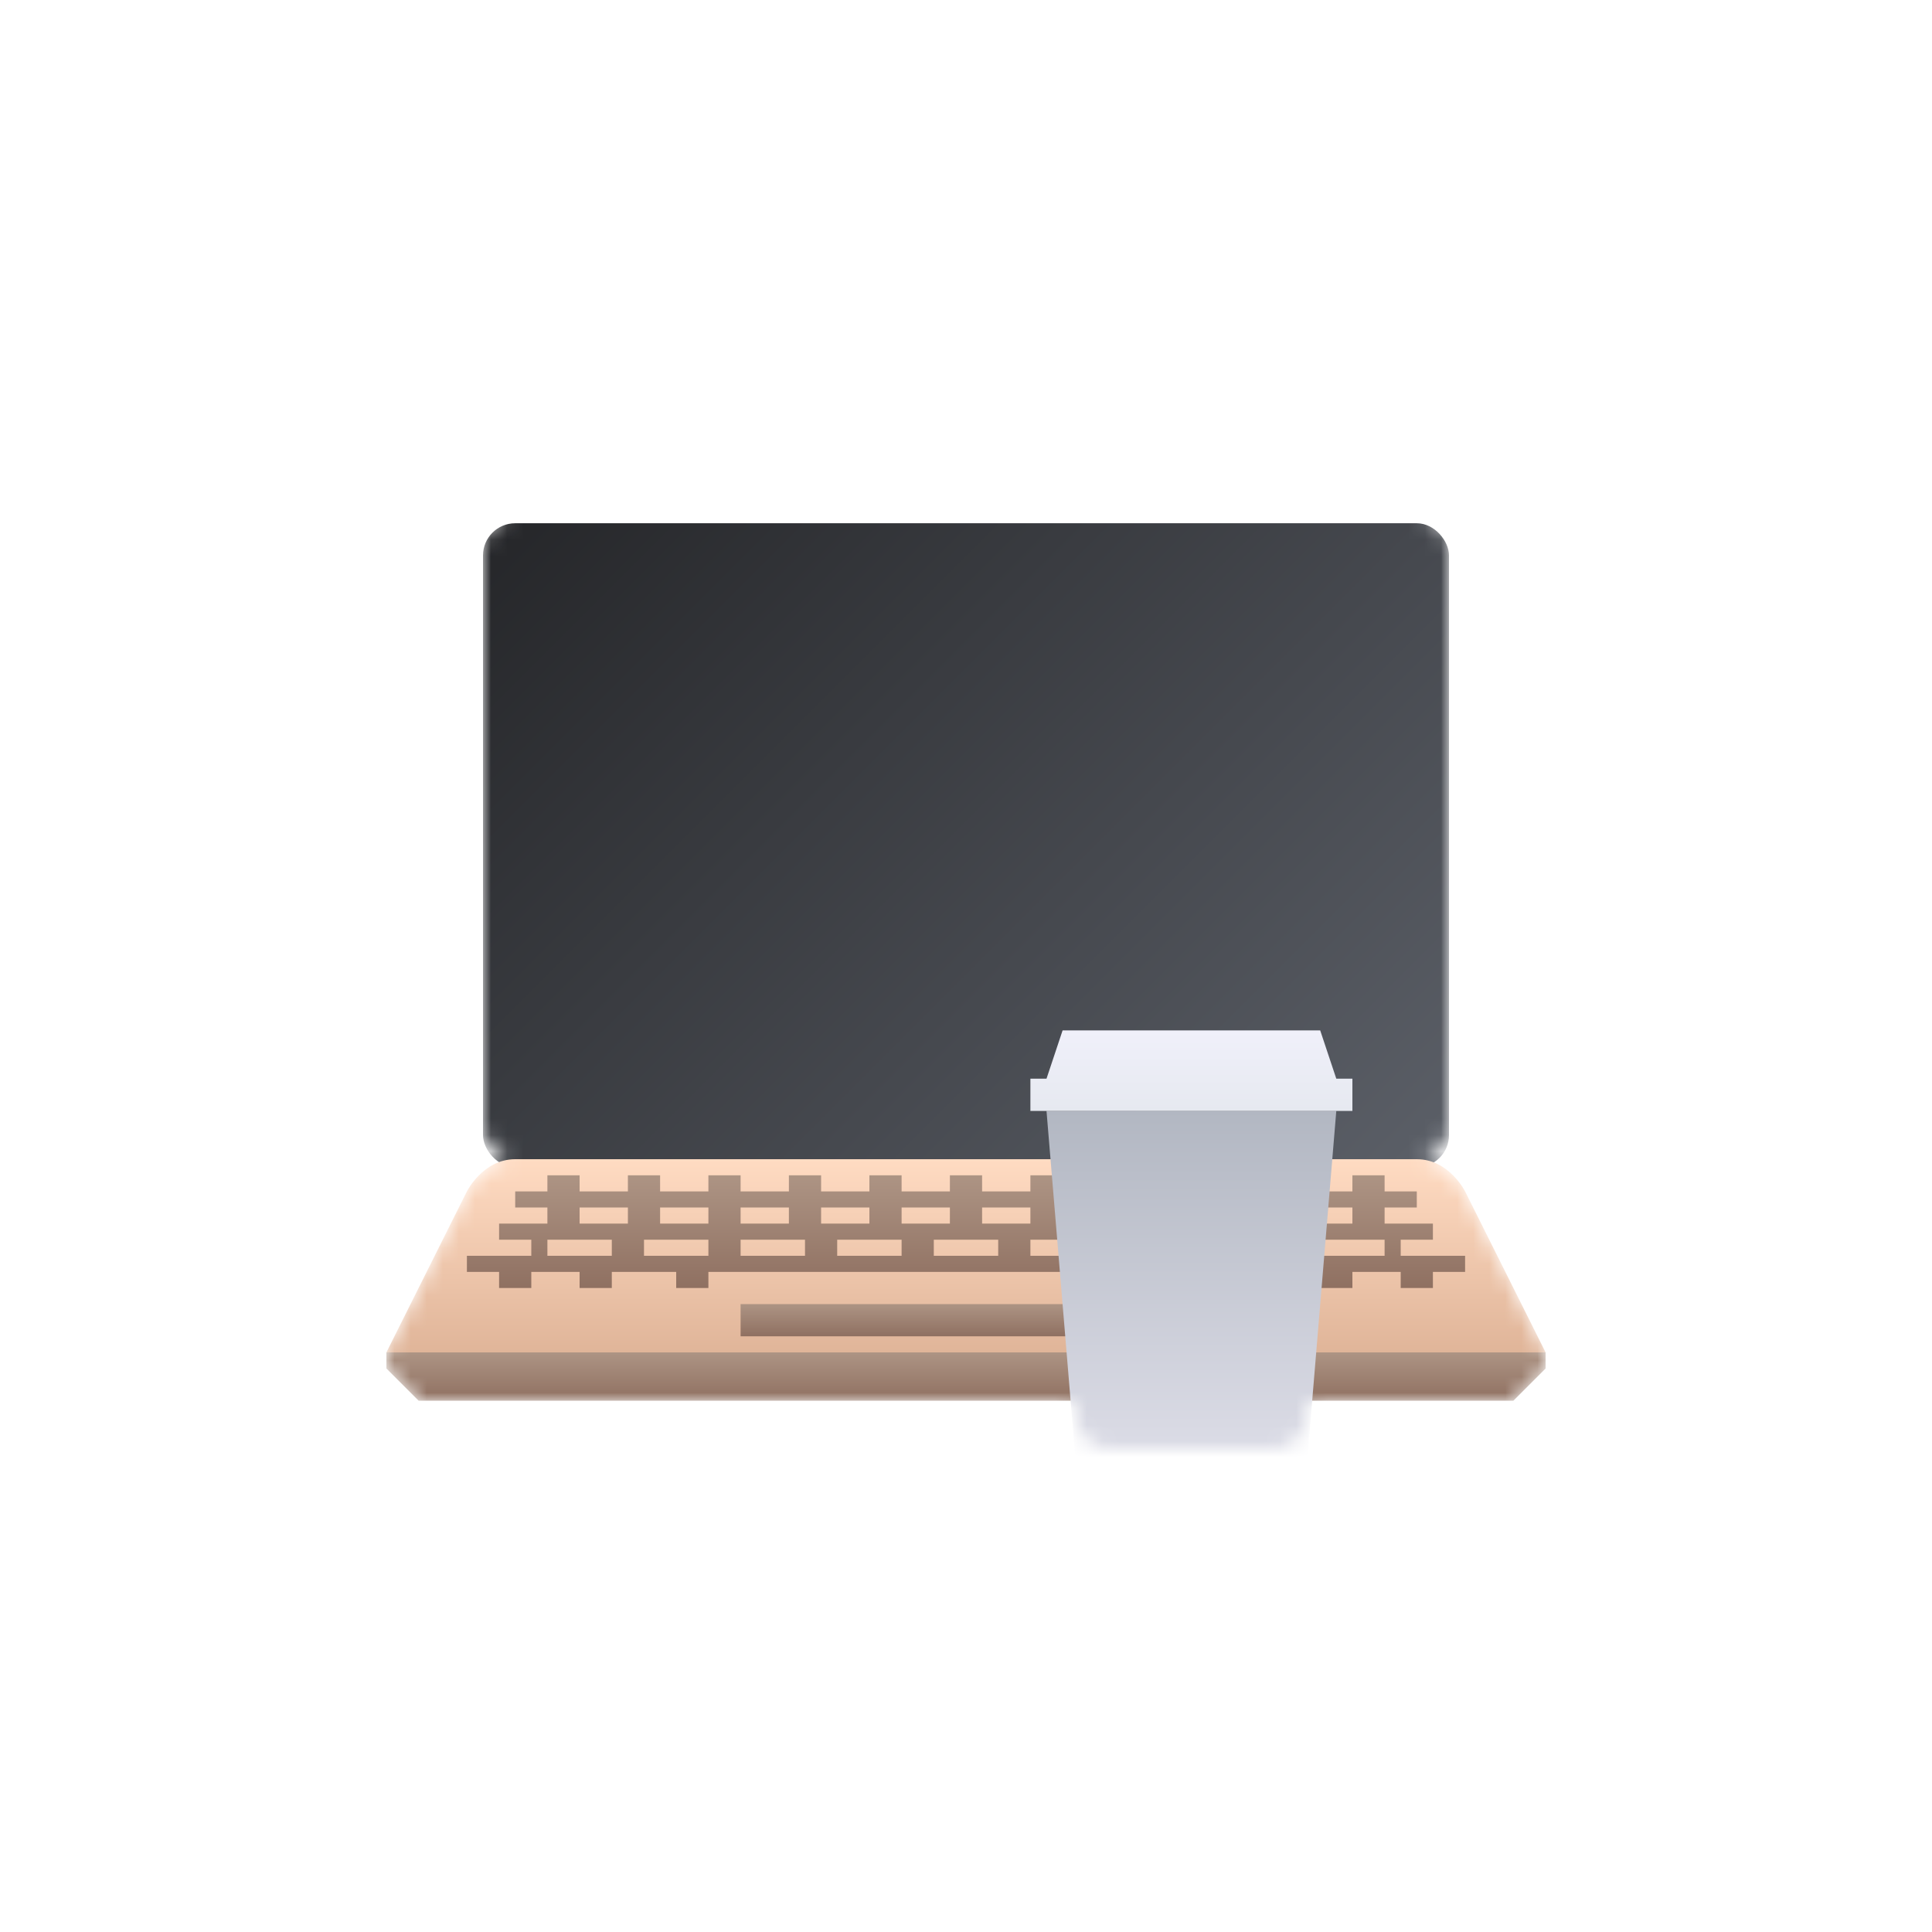 <svg width="120" height="120" viewBox="0 0 120 120" fill="none" xmlns="http://www.w3.org/2000/svg">
<mask id="mask0" mask-type="alpha" maskUnits="userSpaceOnUse" x="24" y="32" width="72" height="58">
<path fill-rule="evenodd" clip-rule="evenodd" d="M32 32C30.895 32 30 32.895 30 34V70C30 71.105 30.895 72 32 72C30 72 29 74 29 74L24 84V85L26 87H66.752L66.836 88C66.836 88 67 90 69 90H79C81 90 81.172 88 81.172 88L81.255 87H94L96 85V84L91 74C91 74 90 72 88 72C89.105 72 90 71.105 90 70V34C90 32.895 89.105 32 88 32H32Z" fill="white"/>
</mask>
<g mask="url(#mask0)">
<g filter="url(#filter0_i)">
<rect x="30" y="32" width="60" height="40" rx="2" fill="url(#paint0_linear)"/>
</g>
<path d="M24 84H96V85L94 87H26L24 85V84Z" fill="url(#paint1_linear)"/>
<path d="M32 72C34 72 86 72 88 72C90 72 91 74 91 74L96 84H24L29 74C29 74 30 72 32 72Z" fill="url(#paint2_linear)"/>
<path fill-rule="evenodd" clip-rule="evenodd" d="M29 79V78H33V77H31V76H34V75H32V74H34V73H36V74H39V73H41V74H44V73H46V74H49V73H51V74H54V73H56V74H59V73H61V74H64V73H66V74H69V73H71V74H74V73H76V74H79V73H81V74H84V73H86V74H88V75H86V76H89V77H87V78H91V79H89V80H87V79H84V80H82V79H79V80H77V79H44V80H42V79H38V80H36V79H33V80H31V79H29ZM36 75H39V76H36V75ZM44 75H41V76H44V75ZM38 78V77H34V78H38ZM49 75H46V76H49V75ZM44 77H40V78H44V77ZM54 75H51V76H54V75ZM50 77H46V78H50V77ZM59 75H56V76H59V75ZM56 78V77H52V78H56ZM64 75H61V76H64V75ZM62 77H58V78H62V77ZM69 75H66V76H69V75ZM68 78V77H64V78H68ZM74 75H71V76H74V75ZM79 75H76V76H79V75ZM74 77H70V78H74V77ZM84 75H81V76H84V75ZM80 77H76V78H80V77ZM82 78V77H86V78H82Z" fill="url(#paint3_linear)"/>
<rect x="46" y="81" width="28" height="2" fill="url(#paint4_linear)"/>
<g filter="url(#filter1_dd)">
<path d="M65 66H83L81.17 88C81.17 88 81 90 79 90C77 90 71 90 69 90C67 90 66.83 88 66.83 88L65 66Z" fill="url(#paint5_linear)"/>
<path fill-rule="evenodd" clip-rule="evenodd" d="M82 61H66L65 64H64V66H84V64H83L82 61Z" fill="url(#paint6_linear)"/>
</g>
</g>
<defs>
<filter id="filter0_i" x="30" y="32" width="60" height="40.5" filterUnits="userSpaceOnUse" color-interpolation-filters="sRGB">
<feFlood flood-opacity="0" result="BackgroundImageFix"/>
<feBlend mode="normal" in="SourceGraphic" in2="BackgroundImageFix" result="shape"/>
<feColorMatrix in="SourceAlpha" type="matrix" values="0 0 0 0 0 0 0 0 0 0 0 0 0 0 0 0 0 0 127 0" result="hardAlpha"/>
<feOffset dy="0.5"/>
<feGaussianBlur stdDeviation="0.25"/>
<feComposite in2="hardAlpha" operator="arithmetic" k2="-1" k3="1"/>
<feColorMatrix type="matrix" values="0 0 0 0 1 0 0 0 0 1 0 0 0 0 1 0 0 0 0.56 0"/>
<feBlend mode="normal" in2="shape" result="effect1_innerShadow"/>
</filter>
<filter id="filter1_dd" x="60" y="59" width="28" height="37" filterUnits="userSpaceOnUse" color-interpolation-filters="sRGB">
<feFlood flood-opacity="0" result="BackgroundImageFix"/>
<feColorMatrix in="SourceAlpha" type="matrix" values="0 0 0 0 0 0 0 0 0 0 0 0 0 0 0 0 0 0 127 0"/>
<feOffset dy="1"/>
<feGaussianBlur stdDeviation="1"/>
<feColorMatrix type="matrix" values="0 0 0 0 0 0 0 0 0 0 0 0 0 0 0 0 0 0 0.4 0"/>
<feBlend mode="normal" in2="BackgroundImageFix" result="effect1_dropShadow"/>
<feColorMatrix in="SourceAlpha" type="matrix" values="0 0 0 0 0 0 0 0 0 0 0 0 0 0 0 0 0 0 127 0"/>
<feOffset dy="2"/>
<feGaussianBlur stdDeviation="2"/>
<feColorMatrix type="matrix" values="0 0 0 0 0 0 0 0 0 0 0 0 0 0 0 0 0 0 0.24 0"/>
<feBlend mode="normal" in2="effect1_dropShadow" result="effect2_dropShadow"/>
<feBlend mode="normal" in="SourceGraphic" in2="effect2_dropShadow" result="shape"/>
</filter>
<linearGradient id="paint0_linear" x1="30" y1="32" x2="78.5" y2="80.5" gradientUnits="userSpaceOnUse">
<stop stop-color="#252629"/>
<stop offset="1" stop-color="#5A5E66"/>
</linearGradient>
<linearGradient id="paint1_linear" x1="60" y1="84" x2="60" y2="87" gradientUnits="userSpaceOnUse">
<stop stop-color="#AD9484"/>
<stop offset="1" stop-color="#8F7061"/>
</linearGradient>
<linearGradient id="paint2_linear" x1="60" y1="72" x2="60" y2="84" gradientUnits="userSpaceOnUse">
<stop stop-color="#FFDBC2"/>
<stop offset="1" stop-color="#E0B599"/>
</linearGradient>
<linearGradient id="paint3_linear" x1="60" y1="73" x2="60" y2="80" gradientUnits="userSpaceOnUse">
<stop stop-color="#AD9484"/>
<stop offset="1" stop-color="#8F7061"/>
</linearGradient>
<linearGradient id="paint4_linear" x1="60" y1="81" x2="60" y2="83" gradientUnits="userSpaceOnUse">
<stop stop-color="#AD9484"/>
<stop offset="1" stop-color="#8F7061"/>
</linearGradient>
<linearGradient id="paint5_linear" x1="70" y1="90" x2="70" y2="66" gradientUnits="userSpaceOnUse">
<stop stop-color="#E1E1EB"/>
<stop offset="1" stop-color="#B2B7C2"/>
</linearGradient>
<linearGradient id="paint6_linear" x1="74" y1="61" x2="74" y2="66" gradientUnits="userSpaceOnUse">
<stop stop-color="#F0F0FA"/>
<stop offset="1" stop-color="#E6E9F0"/>
</linearGradient>
</defs>
</svg>
